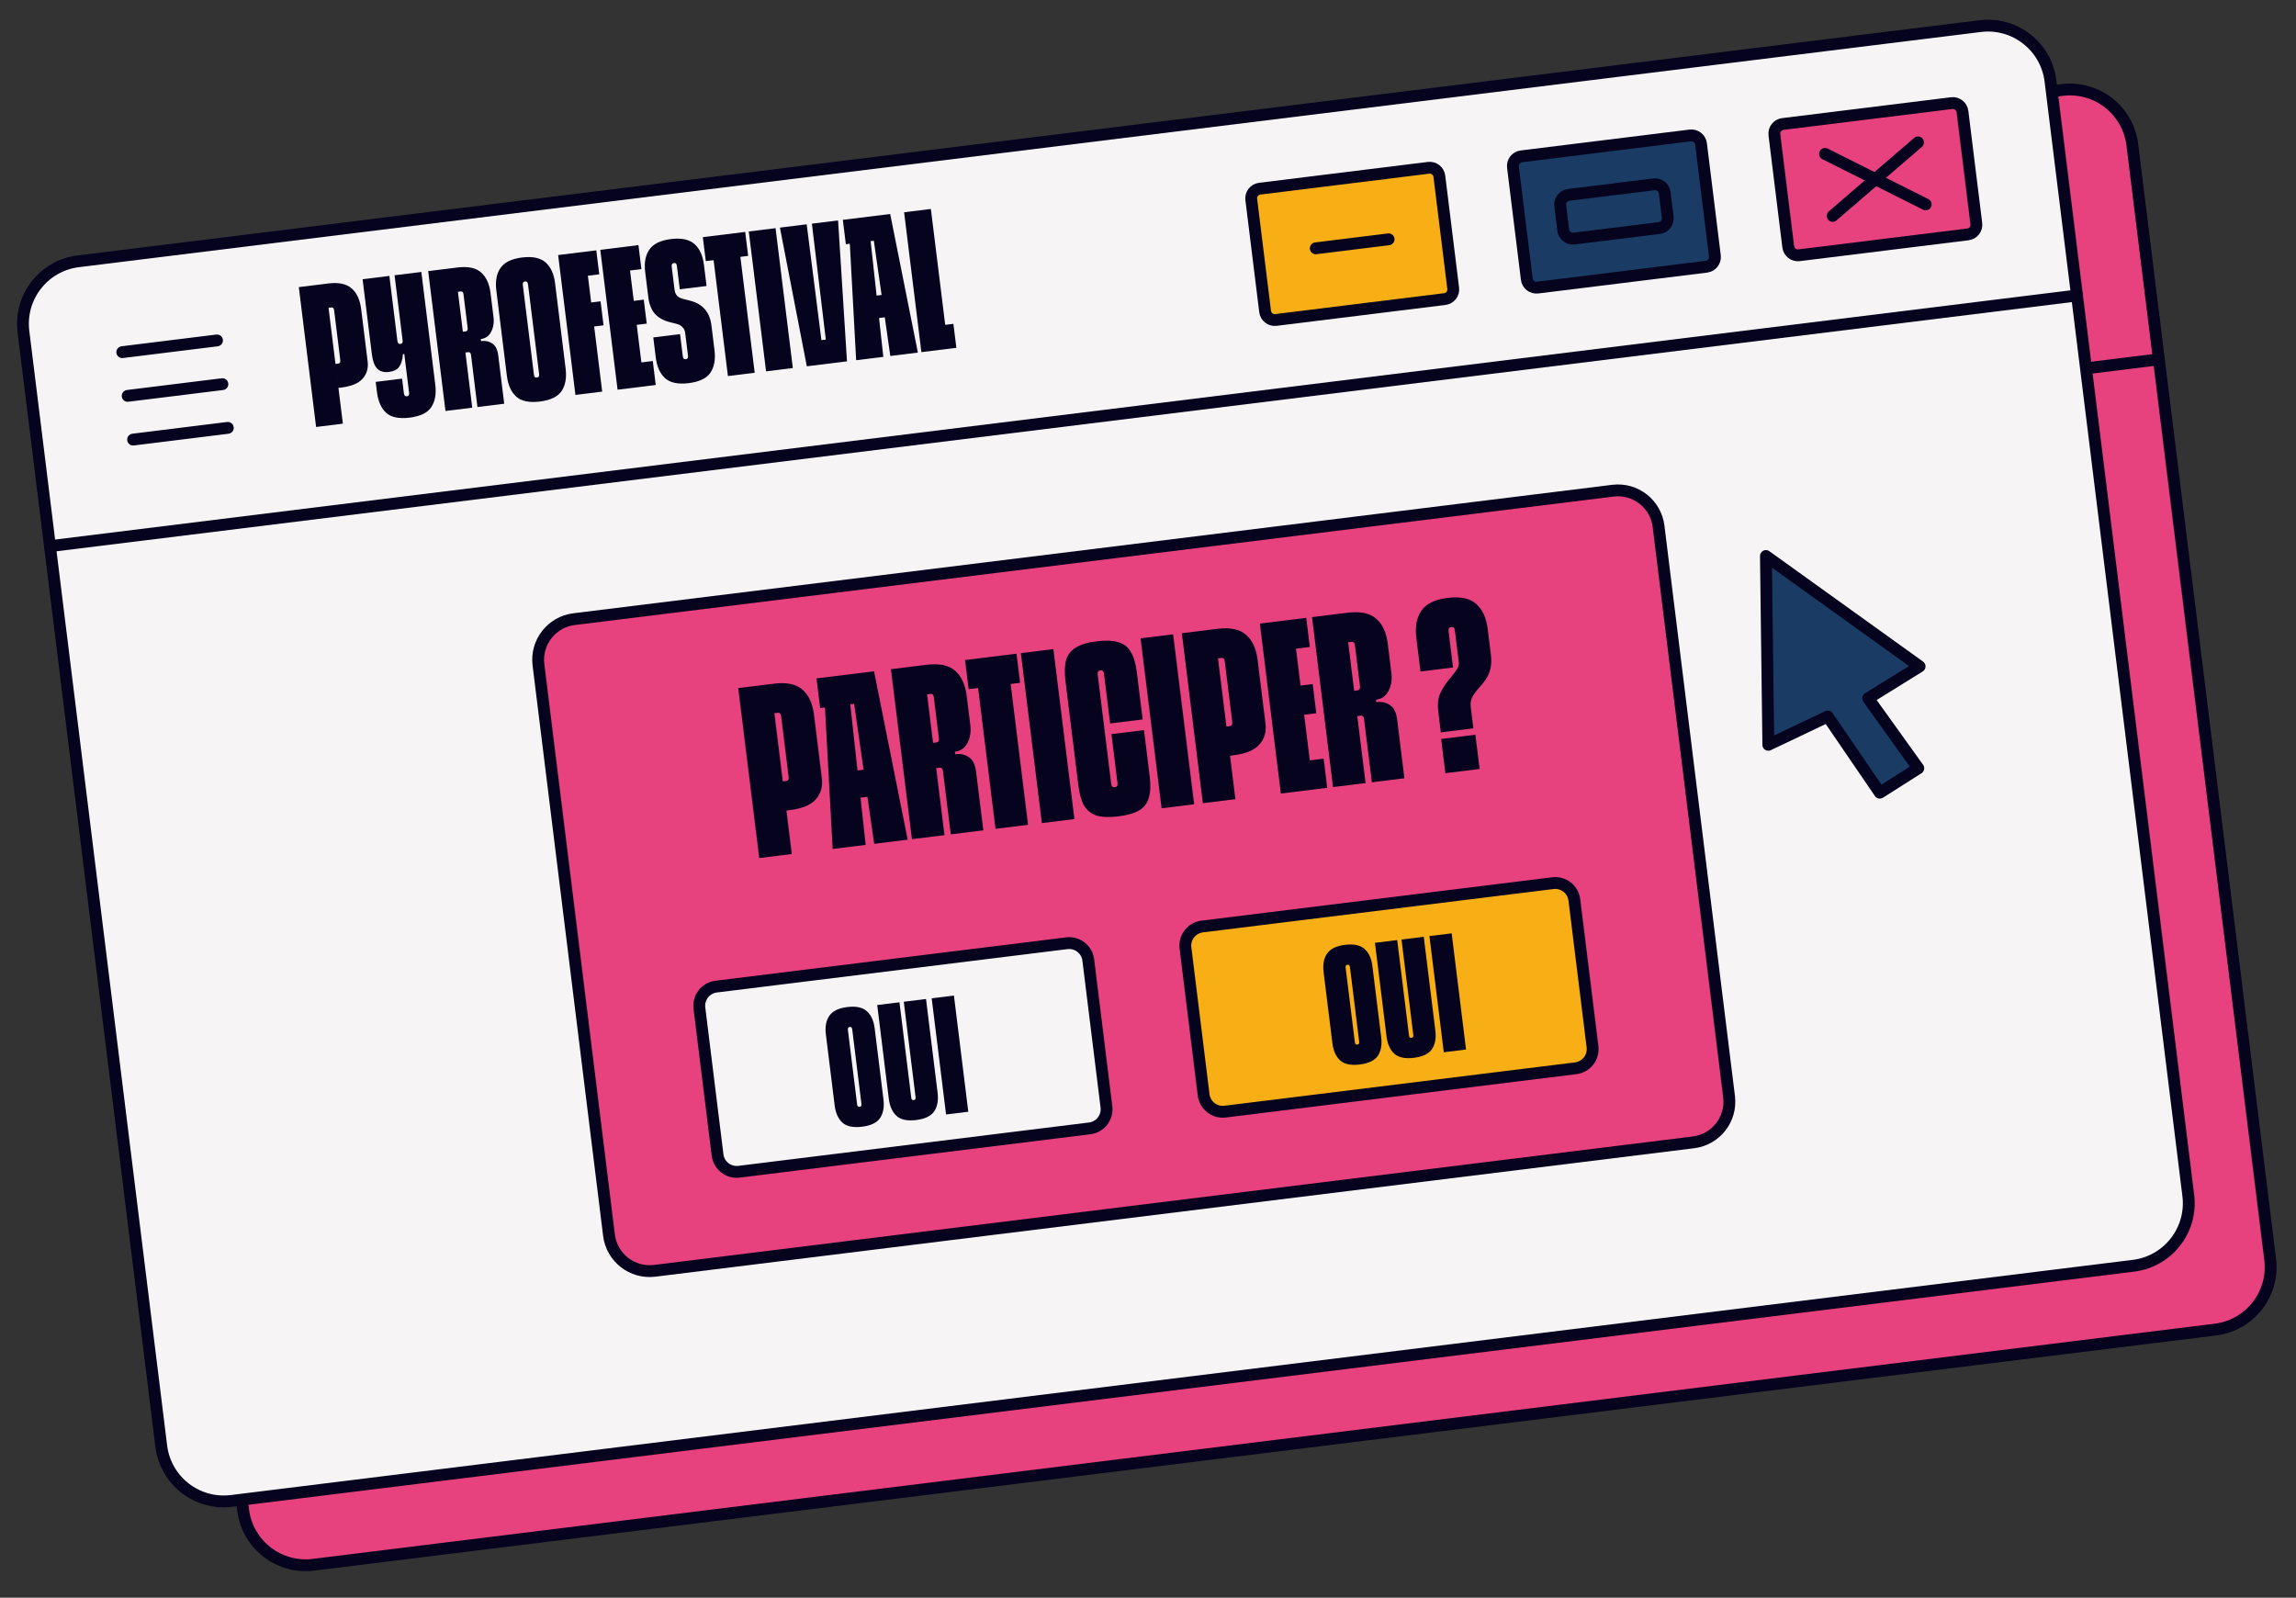 <svg width="194" height="135" viewBox="0 0 194 135" fill="none" xmlns="http://www.w3.org/2000/svg">
<rect x="0" y="0" width="194" height="135" fill="#333333" stroke="none"/>
<g clip-path="url(#clip0_175_2315)">
<path d="M174.238 7.601L13.524 27.474C10.608 27.835 8.536 30.491 8.897 33.407L20.543 127.59C20.904 130.506 23.56 132.578 26.476 132.217L187.19 112.344C190.106 111.983 192.177 109.327 191.817 106.411L180.17 12.228C179.81 9.312 177.154 7.241 174.238 7.601Z" fill="#E7417E" stroke="#05031D" stroke-linecap="round" stroke-linejoin="round"/>
<path d="M11.14 51.543L182.423 30.362" stroke="#05031D" stroke-linecap="round" stroke-linejoin="round"/>
<path d="M167.32 2.206L6.606 22.079C3.69 22.44 1.619 25.096 1.979 28.012L13.626 122.195C13.986 125.111 16.642 127.182 19.558 126.822L180.272 106.949C183.188 106.588 185.26 103.932 184.899 101.016L173.253 6.833C172.892 3.917 170.236 1.846 167.32 2.206Z" fill="#F7F4F5" stroke="#05031D" stroke-linecap="round" stroke-linejoin="round"/>
<path d="M136.281 41.461L48.505 52.315C46.609 52.549 45.262 54.276 45.497 56.172L51.457 104.369C51.691 106.265 53.418 107.612 55.314 107.378L143.09 96.524C144.986 96.289 146.333 94.562 146.098 92.666L140.139 44.469C139.904 42.573 138.177 41.226 136.281 41.461Z" fill="#E7417E" stroke="#05031D" stroke-linecap="round" stroke-linejoin="round"/>
<path d="M90.137 79.701L60.513 83.364C59.62 83.475 58.985 84.288 59.096 85.182L60.63 97.588C60.74 98.482 61.554 99.116 62.447 99.006L92.071 95.343C92.964 95.232 93.599 94.419 93.488 93.525L91.954 81.119C91.844 80.225 91.03 79.591 90.137 79.701Z" fill="#F7F4F5" stroke="#05031D" stroke-linecap="round" stroke-linejoin="round"/>
<path d="M131.207 74.623L101.583 78.286C100.69 78.396 100.056 79.21 100.166 80.103L101.7 92.51C101.811 93.403 102.624 94.038 103.518 93.927L133.141 90.264C134.035 90.153 134.669 89.34 134.559 88.447L133.025 76.04C132.914 75.147 132.1 74.512 131.207 74.623Z" fill="#F8AF15" stroke="#05031D" stroke-linecap="round" stroke-linejoin="round"/>
<path d="M4.222 46.148L175.495 24.968" stroke="#05031D" stroke-linecap="round" stroke-linejoin="round"/>
<path d="M142.814 11.445L128.55 13.209C128.1 13.264 127.781 13.674 127.836 14.123L129.007 23.587C129.062 24.037 129.472 24.356 129.921 24.3L144.185 22.537C144.635 22.481 144.954 22.072 144.899 21.622L143.728 12.158C143.673 11.708 143.263 11.389 142.814 11.445Z" fill="#1A3B64" stroke="#05031D" stroke-miterlimit="10"/>
<path d="M139.744 15.575L132.544 16.465C132.094 16.52 131.775 16.93 131.831 17.38L132.086 19.445C132.142 19.895 132.551 20.214 133.001 20.159L140.201 19.268C140.65 19.213 140.969 18.803 140.914 18.354L140.658 16.288C140.603 15.838 140.193 15.519 139.744 15.575Z" fill="#1A3B64" stroke="#05031D" stroke-miterlimit="10"/>
<path d="M164.904 8.713L150.64 10.477C150.19 10.533 149.871 10.942 149.927 11.391L151.097 20.856C151.152 21.305 151.562 21.624 152.011 21.569L166.276 19.805C166.725 19.749 167.044 19.34 166.989 18.89L165.818 9.426C165.763 8.977 165.353 8.657 164.904 8.713Z" fill="#E7417E" stroke="#05031D" stroke-linecap="round" stroke-linejoin="round"/>
<path d="M154.852 18.241L162.062 12.031" stroke="#05031D" stroke-linecap="round" stroke-linejoin="round"/>
<path d="M162.71 17.269L154.205 13.002" stroke="#05031D" stroke-linecap="round" stroke-linejoin="round"/>
<path d="M120.703 14.179L106.439 15.943C105.989 15.998 105.67 16.408 105.726 16.857L106.896 26.321C106.952 26.771 107.361 27.09 107.81 27.035L122.075 25.271C122.524 25.215 122.843 24.806 122.788 24.356L121.618 14.892C121.562 14.443 121.152 14.123 120.703 14.179Z" fill="#F8AF15" stroke="#05031D" stroke-linecap="round" stroke-linejoin="round"/>
<path d="M111.173 20.983L117.329 20.221" stroke="#05031D" stroke-linecap="round" stroke-linejoin="round"/>
<path d="M25.248 24.26L27.729 23.953C28.619 23.843 29.282 23.984 29.719 24.375C30.154 24.756 30.421 25.34 30.518 26.128L31.063 30.534C31.134 31.108 30.994 31.594 30.643 31.992C30.304 32.388 29.695 32.641 28.817 32.749L28.598 32.776L28.347 30.75L28.567 30.723C28.645 30.713 28.699 30.684 28.727 30.635C28.755 30.585 28.763 30.51 28.75 30.409L28.235 26.239C28.222 26.137 28.196 26.067 28.157 26.026C28.118 25.985 28.059 25.969 27.98 25.979L27.76 26.006L28.971 35.798L26.709 36.078L25.248 24.26Z" fill="#05031D"/>
<path d="M34.604 35.29C33.714 35.4 33.058 35.264 32.633 34.883C32.209 34.501 31.947 33.91 31.849 33.111L31.744 32.267L33.973 31.992L34.125 33.224C34.138 33.325 34.164 33.396 34.203 33.437C34.242 33.478 34.301 33.494 34.38 33.484C34.459 33.474 34.513 33.445 34.541 33.395C34.569 33.346 34.577 33.271 34.564 33.17L34.161 29.911L34.043 29.926C34.01 30.399 33.906 30.754 33.729 30.993C33.565 31.231 33.274 31.375 32.857 31.427C32.43 31.48 32.098 31.384 31.862 31.138C31.637 30.892 31.491 30.493 31.422 29.942L30.637 23.593L32.9 23.314L33.578 28.801C33.591 28.902 33.617 28.973 33.656 29.014C33.695 29.055 33.754 29.07 33.833 29.061C33.912 29.051 33.965 29.021 33.994 28.972C34.022 28.923 34.03 28.848 34.017 28.746L33.339 23.259L35.601 22.98L36.779 32.502C36.876 33.29 36.76 33.927 36.432 34.413C36.114 34.887 35.504 35.179 34.604 35.29Z" fill="#05031D"/>
<path d="M36.179 22.908L38.661 22.601C39.55 22.491 40.213 22.632 40.65 23.024C41.085 23.404 41.352 23.988 41.449 24.776L41.698 26.785C41.756 27.258 41.688 27.678 41.493 28.045C41.309 28.399 41.019 28.601 40.626 28.649L40.646 28.818C41.018 28.772 41.335 28.841 41.598 29.026C41.872 29.209 42.039 29.543 42.099 30.027L42.604 34.113L40.342 34.392L39.797 29.986C39.785 29.896 39.761 29.836 39.723 29.806C39.684 29.765 39.625 29.75 39.546 29.76L39.326 29.787L39.903 34.447L37.64 34.726L36.179 22.908ZM39.329 28.004C39.407 27.994 39.461 27.965 39.489 27.916C39.517 27.866 39.525 27.791 39.513 27.69L39.166 24.887C39.154 24.786 39.128 24.715 39.088 24.674C39.049 24.633 38.99 24.617 38.911 24.627L38.692 24.654L39.109 28.031L39.329 28.004Z" fill="#05031D"/>
<path d="M45.617 33.928C44.728 34.038 44.066 33.903 43.63 33.523C43.193 33.131 42.926 32.541 42.828 31.754L41.937 24.544C41.84 23.757 41.956 23.125 42.286 22.65C42.614 22.164 43.223 21.866 44.112 21.756C45.001 21.646 45.664 21.787 46.101 22.178C46.537 22.559 46.803 23.143 46.901 23.931L47.792 31.14C47.89 31.928 47.774 32.565 47.446 33.051C47.116 33.526 46.506 33.819 45.617 33.928ZM45.367 31.902C45.446 31.893 45.499 31.863 45.527 31.814C45.555 31.765 45.563 31.69 45.551 31.588L44.617 24.042C44.605 23.94 44.579 23.869 44.54 23.828C44.5 23.788 44.441 23.772 44.362 23.782C44.284 23.791 44.23 23.821 44.202 23.87C44.174 23.919 44.166 23.995 44.178 24.096L45.112 31.643C45.124 31.744 45.15 31.815 45.19 31.856C45.229 31.897 45.288 31.912 45.367 31.902Z" fill="#05031D"/>
<path d="M47.159 21.55L50.384 21.152L50.635 23.178L49.672 23.297L49.952 25.559L50.745 25.461L50.996 27.487L50.203 27.585L50.883 33.089L48.621 33.369L47.159 21.55Z" fill="#05031D"/>
<path d="M50.721 21.11L53.945 20.711L54.196 22.737L53.234 22.856L54.194 30.622L55.156 30.503L55.407 32.529L52.182 32.928L50.721 21.11ZM52.369 25.569L54.395 25.318L54.646 27.344L52.62 27.595L52.369 25.569Z" fill="#05031D"/>
<path d="M58.196 32.373C57.307 32.483 56.644 32.348 56.209 31.967C55.772 31.576 55.505 30.986 55.407 30.198L55.199 28.51L57.461 28.23L57.691 30.087C57.703 30.189 57.729 30.26 57.768 30.3C57.808 30.341 57.867 30.357 57.945 30.347C58.024 30.337 58.078 30.308 58.106 30.259C58.134 30.209 58.142 30.134 58.129 30.033L57.894 28.125C57.868 27.923 57.791 27.761 57.662 27.64C57.543 27.506 57.371 27.413 57.148 27.36L56.599 27.222C56.056 27.084 55.633 26.845 55.328 26.506C55.034 26.165 54.852 25.707 54.781 25.133L54.516 22.989C54.418 22.201 54.535 21.57 54.864 21.095C55.193 20.608 55.801 20.31 56.691 20.2C57.58 20.09 58.243 20.231 58.68 20.623C59.115 21.003 59.382 21.587 59.479 22.375L59.701 24.165L57.438 24.445L57.196 22.486C57.184 22.385 57.158 22.314 57.118 22.273C57.079 22.232 57.02 22.217 56.941 22.226C56.862 22.236 56.809 22.265 56.781 22.315C56.753 22.364 56.745 22.439 56.757 22.541L56.999 24.499C57.025 24.701 57.097 24.87 57.216 25.003C57.345 25.125 57.522 25.211 57.745 25.264L58.294 25.402C58.837 25.54 59.255 25.78 59.548 26.121C59.853 26.46 60.041 26.917 60.112 27.491L60.371 29.584C60.468 30.372 60.353 31.009 60.024 31.496C59.695 31.971 59.085 32.263 58.196 32.373Z" fill="#05031D"/>
<path d="M60.295 21.983L59.636 22.064L59.386 20.038L62.965 19.596L63.216 21.622L62.557 21.703L63.768 31.495L61.506 31.775L60.295 21.983Z" fill="#05031D"/>
<path d="M63.268 19.558L65.53 19.279L66.991 31.097L64.729 31.377L63.268 19.558Z" fill="#05031D"/>
<path d="M65.9 19.233L68.162 18.953L69.407 28.741L69.778 28.695L68.601 18.899L70.813 18.625L71.565 30.531L68.172 30.951L65.9 19.233Z" fill="#05031D"/>
<path d="M71.216 18.576L75.217 18.081L77.556 29.791L75.227 30.079L73.834 20.343L71.471 20.635L71.216 18.576ZM73.727 25.019L74.909 24.873L75.142 26.764L73.96 26.91L73.727 25.019ZM74.636 30.152L72.34 30.436L71.802 20.543L73.56 20.343L74.636 30.152Z" fill="#05031D"/>
<path d="M76.392 17.936L78.654 17.656L79.865 27.448L80.557 27.363L80.808 29.388L77.853 29.754L76.392 17.936Z" fill="#05031D"/>
<path d="M72.84 95.203C72.101 95.294 71.551 95.182 71.189 94.866C70.826 94.54 70.604 94.05 70.523 93.396L69.783 87.408C69.702 86.753 69.799 86.229 70.073 85.834C70.345 85.43 70.851 85.183 71.59 85.091C72.328 85 72.879 85.117 73.242 85.442C73.604 85.758 73.825 86.243 73.906 86.898L74.647 92.886C74.728 93.541 74.632 94.07 74.359 94.474C74.085 94.868 73.579 95.111 72.84 95.203ZM72.632 93.52C72.697 93.512 72.742 93.487 72.765 93.446C72.789 93.405 72.795 93.343 72.785 93.259L72.01 86.99C71.999 86.906 71.978 86.847 71.945 86.813C71.912 86.779 71.863 86.766 71.798 86.774C71.732 86.782 71.688 86.807 71.664 86.848C71.641 86.888 71.635 86.951 71.645 87.035L72.42 93.304C72.43 93.388 72.452 93.447 72.485 93.481C72.517 93.515 72.566 93.528 72.632 93.52Z" fill="#05031D"/>
<path d="M77.415 94.637C76.676 94.728 76.126 94.616 75.764 94.3C75.401 93.975 75.179 93.485 75.098 92.83L74.12 84.921L76 84.688L76.995 92.738C77.005 92.822 77.027 92.881 77.06 92.915C77.092 92.949 77.141 92.962 77.207 92.954C77.272 92.946 77.317 92.921 77.34 92.881C77.364 92.84 77.37 92.777 77.36 92.693L76.364 84.643L78.243 84.411L79.222 92.32C79.302 92.975 79.207 93.504 78.934 93.908C78.66 94.303 78.153 94.546 77.415 94.637Z" fill="#05031D"/>
<path d="M78.723 84.352L80.602 84.119L81.816 93.936L79.937 94.168L78.723 84.352Z" fill="#05031D"/>
<path d="M114.896 89.946C114.158 90.037 113.607 89.925 113.246 89.609C112.883 89.283 112.661 88.793 112.58 88.139L111.839 82.151C111.758 81.496 111.855 80.972 112.129 80.577C112.402 80.173 112.907 79.926 113.646 79.834C114.384 79.743 114.935 79.86 115.298 80.185C115.66 80.501 115.881 80.986 115.962 81.641L116.703 87.629C116.784 88.284 116.688 88.813 116.415 89.217C116.141 89.611 115.635 89.854 114.896 89.946ZM114.688 88.263C114.754 88.255 114.798 88.23 114.821 88.189C114.845 88.148 114.851 88.086 114.841 88.002L114.066 81.733C114.055 81.649 114.034 81.59 114.001 81.556C113.969 81.522 113.919 81.509 113.854 81.517C113.789 81.525 113.744 81.55 113.721 81.591C113.697 81.631 113.691 81.694 113.701 81.778L114.476 88.047C114.487 88.131 114.508 88.19 114.541 88.224C114.574 88.258 114.623 88.271 114.688 88.263Z" fill="#05031D"/>
<path d="M119.471 89.38C118.733 89.471 118.182 89.359 117.821 89.043C117.458 88.718 117.236 88.228 117.155 87.573L116.177 79.664L118.056 79.431L119.051 87.481C119.062 87.565 119.083 87.624 119.116 87.658C119.149 87.692 119.198 87.705 119.263 87.697C119.328 87.689 119.373 87.664 119.396 87.624C119.42 87.583 119.426 87.52 119.416 87.436L118.42 79.386L120.3 79.154L121.278 87.063C121.359 87.718 121.263 88.247 120.99 88.651C120.716 89.046 120.21 89.289 119.471 89.38Z" fill="#05031D"/>
<path d="M120.779 79.095L122.658 78.862L123.872 88.679L121.993 88.911L120.779 79.095Z" fill="#05031D"/>
<path d="M62.377 58.14L65.393 57.767C66.473 57.634 67.279 57.805 67.81 58.281C68.339 58.743 68.663 59.453 68.781 60.41L69.443 65.764C69.529 66.462 69.36 67.052 68.933 67.535C68.521 68.017 67.781 68.323 66.714 68.455L66.448 68.488L66.143 66.026L66.41 65.993C66.506 65.982 66.571 65.946 66.605 65.886C66.639 65.826 66.649 65.735 66.633 65.612L66.007 60.545C65.992 60.422 65.96 60.335 65.912 60.286C65.865 60.236 65.793 60.217 65.697 60.229L65.43 60.262L66.902 72.16L64.153 72.5L62.377 58.14Z" fill="#05031D"/>
<path d="M68.99 57.322L73.852 56.721L76.694 70.949L73.863 71.299L72.171 59.47L69.299 59.825L68.99 57.322ZM72.04 65.151L73.477 64.974L73.761 67.272L72.325 67.449L72.04 65.151ZM73.145 71.388L70.355 71.733L69.702 59.713L71.838 59.47L73.145 71.388Z" fill="#05031D"/>
<path d="M75.279 56.545L78.294 56.172C79.375 56.038 80.18 56.209 80.711 56.685C81.241 57.148 81.564 57.857 81.683 58.815L81.985 61.256C82.056 61.83 81.973 62.34 81.737 62.786C81.512 63.217 81.16 63.461 80.682 63.521L80.707 63.726C81.159 63.67 81.544 63.754 81.863 63.978C82.196 64.201 82.399 64.606 82.472 65.195L83.086 70.159L80.337 70.499L79.675 65.145C79.661 65.035 79.631 64.963 79.585 64.927C79.537 64.877 79.466 64.858 79.37 64.87L79.103 64.903L79.803 70.565L77.054 70.905L75.279 56.545ZM79.106 62.736C79.202 62.725 79.267 62.689 79.301 62.629C79.335 62.569 79.345 62.478 79.33 62.355L78.909 58.949C78.893 58.826 78.862 58.74 78.814 58.69C78.766 58.641 78.695 58.622 78.599 58.634L78.332 58.667L78.839 62.77L79.106 62.736Z" fill="#05031D"/>
<path d="M82.645 58.133L81.845 58.232L81.541 55.77L85.89 55.233L86.194 57.694L85.394 57.793L86.865 69.692L84.116 70.032L82.645 58.133Z" fill="#05031D"/>
<path d="M86.257 55.187L89.006 54.847L90.782 69.207L88.033 69.547L86.257 55.187Z" fill="#05031D"/>
<path d="M94.501 68.977C93.735 69.071 93.121 69.05 92.66 68.913C92.197 68.762 91.843 68.479 91.597 68.065C91.365 67.65 91.204 67.072 91.112 66.334L90.029 57.574C89.938 56.836 89.954 56.237 90.078 55.777C90.215 55.316 90.49 54.962 90.904 54.717C91.317 54.457 91.906 54.281 92.672 54.186C93.438 54.091 94.052 54.119 94.515 54.27C94.976 54.408 95.323 54.684 95.555 55.1C95.8 55.514 95.969 56.09 96.06 56.828L96.55 60.788L93.801 61.128L93.286 56.963C93.271 56.84 93.239 56.754 93.191 56.704C93.144 56.654 93.072 56.636 92.976 56.648C92.88 56.659 92.815 56.695 92.781 56.755C92.747 56.815 92.737 56.906 92.752 57.029L93.886 66.199C93.902 66.322 93.933 66.409 93.981 66.458C94.029 66.508 94.1 66.527 94.196 66.515C94.292 66.503 94.357 66.467 94.391 66.407C94.425 66.348 94.435 66.256 94.42 66.133L93.912 62.03L96.661 61.69L97.143 65.588C97.235 66.327 97.212 66.927 97.074 67.388C96.951 67.847 96.683 68.207 96.27 68.466C95.856 68.712 95.266 68.882 94.501 68.977Z" fill="#05031D"/>
<path d="M96.374 53.936L99.123 53.596L100.899 67.956L98.15 68.296L96.374 53.936Z" fill="#05031D"/>
<path d="M99.86 53.505L102.876 53.132C103.956 52.999 104.762 53.17 105.293 53.646C105.822 54.108 106.146 54.818 106.264 55.775L106.926 61.129C107.012 61.827 106.842 62.417 106.416 62.9C106.004 63.382 105.264 63.688 104.197 63.82L103.931 63.853L103.626 61.392L103.893 61.358C103.989 61.347 104.054 61.311 104.088 61.251C104.122 61.191 104.132 61.1 104.116 60.977L103.49 55.91C103.475 55.787 103.443 55.7 103.395 55.651C103.347 55.601 103.276 55.582 103.18 55.594L102.913 55.627L104.385 67.525L101.636 67.865L99.86 53.505Z" fill="#05031D"/>
<path d="M106.451 52.69L110.369 52.206L110.674 54.667L109.504 54.812L110.671 64.249L111.841 64.104L112.145 66.566L108.227 67.05L106.451 52.69ZM108.454 58.108L110.916 57.803L111.22 60.265L108.758 60.569L108.454 58.108Z" fill="#05031D"/>
<path d="M110.858 52.145L113.874 51.772C114.954 51.639 115.76 51.81 116.291 52.286C116.82 52.748 117.144 53.458 117.263 54.415L117.564 56.856C117.635 57.431 117.553 57.941 117.316 58.386C117.092 58.817 116.74 59.062 116.262 59.121L116.287 59.326C116.738 59.27 117.124 59.355 117.443 59.579C117.776 59.801 117.979 60.207 118.051 60.795L118.665 65.759L115.916 66.099L115.254 60.745C115.241 60.636 115.211 60.563 115.165 60.527C115.117 60.477 115.045 60.459 114.95 60.47L114.683 60.503L115.383 66.165L112.634 66.505L110.858 52.145ZM114.686 58.337C114.781 58.325 114.846 58.289 114.881 58.229C114.915 58.17 114.925 58.078 114.909 57.955L114.488 54.55C114.473 54.427 114.441 54.34 114.394 54.291C114.346 54.241 114.274 54.222 114.178 54.234L113.912 54.267L114.419 58.37L114.686 58.337Z" fill="#05031D"/>
<path d="M121.771 62.439L124.663 62.081L125.021 64.974L122.128 65.331L121.771 62.439ZM121.528 60.136C121.45 59.507 121.509 58.979 121.707 58.552C121.916 58.109 122.214 57.663 122.603 57.212C122.846 56.932 123.019 56.702 123.122 56.523C123.238 56.342 123.284 56.149 123.259 55.944L122.931 53.297C122.916 53.174 122.885 53.088 122.837 53.038C122.789 52.989 122.717 52.97 122.621 52.982C122.526 52.993 122.461 53.029 122.426 53.089C122.392 53.149 122.383 53.24 122.398 53.363L122.773 56.4L120.024 56.739L119.674 53.908C119.556 52.951 119.697 52.184 120.098 51.607C120.497 51.016 121.237 50.654 122.317 50.52C123.398 50.386 124.203 50.557 124.734 51.033C125.263 51.495 125.587 52.205 125.706 53.163L125.969 55.296C126.027 55.761 126.014 56.165 125.932 56.509C125.848 56.839 125.729 57.117 125.577 57.344C125.438 57.57 125.246 57.816 125.002 58.082C124.721 58.394 124.519 58.669 124.396 58.907C124.272 59.144 124.232 59.441 124.276 59.796L124.492 61.54L121.743 61.88L121.528 60.136Z" fill="#05031D"/>
<path d="M10.331 29.755L18.335 28.765" stroke="#05031D" stroke-linecap="round" stroke-linejoin="round"/>
<path d="M10.788 33.449L18.791 32.459" stroke="#05031D" stroke-linecap="round" stroke-linejoin="round"/>
<path d="M11.245 37.143L19.248 36.153" stroke="#05031D" stroke-linecap="round" stroke-linejoin="round"/>
<path d="M149.211 46.981L162.198 56.308L157.849 59.007L162.086 64.914L158.835 66.979L154.436 60.541L149.414 62.932L149.211 46.981Z" fill="#1A3B64" stroke="#05031D" stroke-linejoin="round"/>
</g>
<defs>
<clipPath id="clip0_175_2315">
<rect width="179.843" height="112.795" fill="white" transform="translate(0.74 22.275) rotate(-7.049)"/>
</clipPath>
</defs>
</svg>
